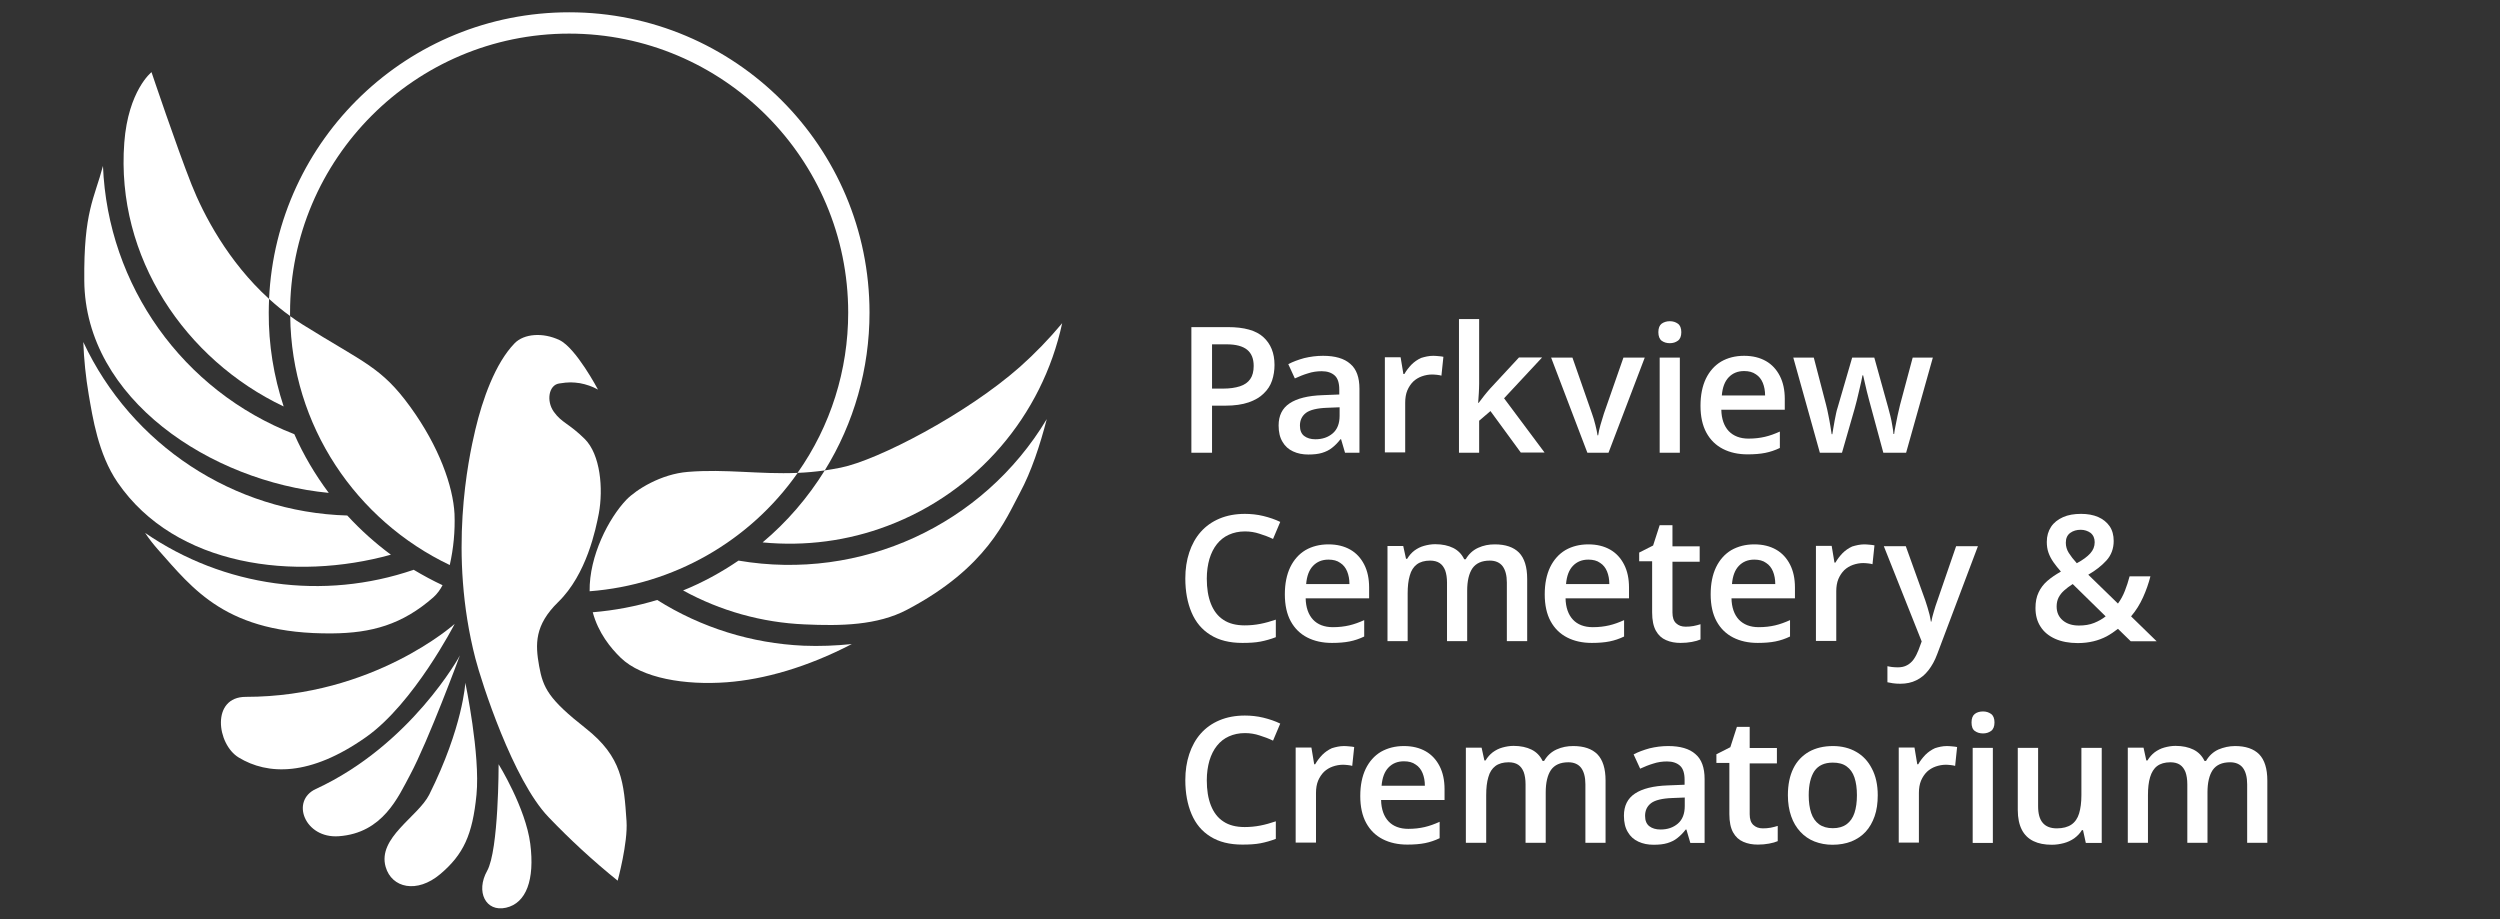 <?xml version="1.0" encoding="utf-8"?>
<!-- Generator: Adobe Illustrator 27.5.0, SVG Export Plug-In . SVG Version: 6.00 Build 0)  -->
<svg version="1.1" id="Layer_1" xmlns="http://www.w3.org/2000/svg" xmlns:xlink="http://www.w3.org/1999/xlink" x="0px" y="0px"
	 viewBox="0 0 1524.7 560.7" style="enable-background:new 0 0 1524.7 560.7;" xml:space="preserve">
<rect x="0" y="0" width="1524.7" height="560.7" fill="#333333" stroke="none"/>
<style type="text/css">
	.st0{clip-path:url(#SVGID_00000093173604672105321740000010683819825209680265_);}
	.st1{fill:#FFFFFF;}
	.st2{enable-background:new    ;}
</style>
<g>
	<defs>
		<rect id="SVGID_1_" x="50.8" y="7.5" width="597" height="546.5"/>
	</defs>
	<clipPath id="SVGID_00000014613671962655264280000001613419004291129998_">
		<use xlink:href="#SVGID_1_"  style="overflow:visible;"/>
	</clipPath>
	<g style="clip-path:url(#SVGID_00000014613671962655264280000001613419004291129998_);">
		<path class="st1" d="M347.1,20.5c93.9,0,170.2,76.4,170.2,170.2c0,35-10.7,69.1-30.9,97.7c5.3-0.2,10.8-0.7,16.6-1.5
			c17.9-28.9,27.3-62.2,27.3-96.2c0-101.2-82-183.2-183.2-183.2c-98.4,0-178.6,77.5-183,174.8c4.1,3.7,8.3,7.2,12.8,10.4
			c0-0.7,0-1.4,0-2C176.9,96.9,253.2,20.5,347.1,20.5"/>
		<path class="st1" d="M364.7,237.6c0,0-13.4-25.4-23.5-30.2s-21.6-3.9-27.3,1.9c-11.9,12.2-19.7,34.5-24,52.7s-16.5,75.5,0,139.5
			c3.8,14.7,23,74.3,44.6,96.8c13.2,13.8,27.3,26.8,42.2,38.8c0,0,6.3-23.1,5.4-36.3c-1.6-23.3-2.5-39-25-56.7s-25.9-24.5-28.3-37.9
			s-2.8-24.9,11.6-39c17.5-17,23-44.8,24.8-54c2.8-15.1,1-36-8.6-45.5s-14-9.8-18.8-16.5s-3.1-16.3,3.1-17.3s8.4-0.8,12.8-0.2
			C357.5,234.4,361.3,235.7,364.7,237.6"/>
		<path class="st1" d="M277.3,380.5c0,0-24.9,48.5-54,69c-34.3,24.2-60.1,23.2-77.7,12.5c-13.4-8.1-17-37,4.3-37
			C227.8,425,277.3,380.5,277.3,380.5"/>
		<path class="st1" d="M280.5,399.7c0,0-19.2,52-30.4,72.9c-7.2,13.4-16.6,35.5-43.5,37.4c-20.7,1.5-29.6-21.6-14-28.8
			C250.7,454.4,280.6,399.7,280.5,399.7"/>
		<path class="st1" d="M283.8,416.4c0,0,9.2,43.9,6.8,68.3s-7.9,36.4-22.1,48.4s-29.6,8.5-33.3-4.4c-5.1-17.8,19.8-30.6,26.6-44.1
			C282.4,443.3,283.8,416.4,283.8,416.4"/>
		<path class="st1" d="M304.1,466.1c0,0,16.5,26.6,19.3,48.5s-2.4,36.2-14.8,39s-18.6-9.8-11.5-22.5S304.1,466.1,304.1,466.1"/>
		<path class="st1" d="M274.3,344.6c2.3-10.2,3.3-20.7,2.9-31.2c-0.9-16.8-9.3-40.9-27-65.3s-28.3-26.8-65.7-50.2
			c-2.6-1.6-5.1-3.3-7.5-5.1C177.7,259.8,217.4,317.5,274.3,344.6"/>
		<path class="st1" d="M486.5,288.4c-23.6,1-43.8-2.5-67-0.6c-16.4,1.3-31.5,10.8-37.5,17c-10.7,11.2-22.7,34.2-22.4,55.8
			C410.6,356.7,457.2,330.2,486.5,288.4"/>
		<path class="st1" d="M541.3,320.7c54.2-20.4,94.3-67,106.5-123.6c-7.9,9.5-16.5,18.4-25.7,26.6c-32.6,28.8-86.6,56.9-109.3,61.5
			c-3.4,0.7-6.6,1.2-9.8,1.7c-10.2,16.5-23,31.4-37.9,43.9C491,333.3,517.1,329.9,541.3,320.7"/>
		<path class="st1" d="M490.7,380.8c21.9,1,44.3,0.7,62.6-9c48.8-25.7,59.9-54.9,68.8-71.4c6.8-12.6,12.2-28.9,16.3-44.8
			c-38.9,64.8-113.5,99-188,86.3c-10.6,7.2-21.9,13.4-33.8,18.2C439.4,372.6,464.7,379.7,490.7,380.8"/>
		<path class="st1" d="M490.1,393.8c-31.7-1.4-62.5-11-89.3-27.9c-12.8,3.9-26,6.4-39.3,7.5c3.4,12.6,10.9,21.8,17.1,27.8
			c12.9,12.5,39.3,16.8,64.7,14.9c22.6-1.7,48.9-9.1,76.2-23.3C509.7,393.8,499.9,394.2,490.1,393.8"/>
		<path class="st1" d="M173,247.9c-6.1-18.5-9.2-37.8-9.1-57.2c0-2.8,0.1-5.6,0.2-8.4c-25-22.7-40-51.4-47.3-69.8
			C107.7,89.5,92.4,44,92.4,44S78.2,55.2,75.8,87C70.5,157.1,113.2,219.5,173,247.9"/>
		<path class="st1" d="M200.5,300.6c-8.3-11.1-15.4-23.1-21-35.8c-68-26.4-113.8-90.7-116.7-163.6c-5.3,20.1-11.8,27.7-11.4,70
			C52,243.4,128.6,293.7,200.5,300.6"/>
		<path class="st1" d="M50.8,208.6c0.4,10.7,1.5,21.4,3.3,32c2.4,13.8,5.7,36.2,17.6,53.6c35.4,51.6,108.4,60.3,166.7,44.1
			c-9.6-7.1-18.5-15.1-26.6-23.9C142.5,312.4,80.2,271.4,50.8,208.6"/>
		<path class="st1" d="M88.5,325c2.3,3.5,4.9,6.8,7.7,10c21.5,24.1,41.7,51.9,106.4,51.3c23.9-0.2,42.7-5.3,61.8-22.1
			c2.3-2.1,4.1-4.6,5.5-7.3c-6-2.8-11.9-6-17.6-9.4C197.2,366.4,136.5,358,88.5,325"/>
	</g>
</g>
<g class="st2">
	<path class="st1" d="M748.9,199.5c9.9,0,17.1,2,21.6,6.1c4.5,4.1,6.8,9.7,6.8,17c0,3.3-0.5,6.5-1.5,9.5c-1,3-2.7,5.6-5.1,7.9
		c-2.3,2.3-5.4,4.1-9.2,5.4c-3.8,1.3-8.5,2-14.1,2h-8.2v28.7h-12.6v-76.6H748.9z M748.1,210h-8.9v27h6.9c3.9,0,7.3-0.5,10.1-1.4
		c2.8-0.9,4.9-2.4,6.3-4.4c1.4-2,2.1-4.7,2.1-8c0-4.4-1.3-7.7-4-9.9C757.9,211.1,753.7,210,748.1,210z"/>
</g>
<g class="st2">
	<path class="st1" d="M806.9,217c7.3,0,12.9,1.6,16.6,4.9c3.8,3.2,5.6,8.3,5.6,15.2v39h-8.8l-2.4-8.2h-0.4c-1.6,2.1-3.3,3.8-5.1,5.2
		c-1.7,1.4-3.8,2.4-6.1,3.1c-2.3,0.7-5.1,1-8.4,1c-3.5,0-6.5-0.6-9.3-1.9s-4.9-3.2-6.4-5.8c-1.6-2.6-2.4-5.9-2.4-10
		c0-6,2.2-10.5,6.7-13.5c4.5-3,11.2-4.7,20.2-5l10.1-0.4v-3c0-4-0.9-6.9-2.8-8.6c-1.9-1.7-4.5-2.6-7.9-2.6c-2.9,0-5.7,0.4-8.4,1.3
		c-2.7,0.8-5.4,1.9-8,3.1l-4-8.7c2.8-1.5,6.1-2.7,9.7-3.7C799.2,217.5,802.9,217,806.9,217z M816.9,248.4l-7.5,0.3
		c-6.1,0.2-10.5,1.3-12.9,3.1c-2.5,1.9-3.7,4.5-3.7,7.8c0,2.9,0.9,5,2.6,6.3c1.7,1.3,4,2,6.8,2c4.3,0,7.8-1.2,10.6-3.6
		c2.8-2.4,4.2-6,4.2-10.7V248.4z"/>
</g>
<g class="st2">
	<path class="st1" d="M874.1,217c1,0,2,0.1,3.2,0.2c1.2,0.1,2.1,0.2,3,0.4l-1.2,11.5c-0.7-0.2-1.6-0.4-2.7-0.5s-2-0.2-2.9-0.2
		c-2.2,0-4.3,0.4-6.3,1.1c-2,0.7-3.8,1.8-5.3,3.2c-1.5,1.5-2.7,3.3-3.6,5.4c-0.9,2.2-1.3,4.7-1.3,7.5v30.3h-12.4v-58h9.6l1.7,10.2
		h0.6c1.2-2.1,2.6-3.9,4.3-5.7c1.7-1.7,3.7-3.1,5.9-4.1C869,217.6,871.4,217,874.1,217z"/>
</g>
<g class="st2">
	<path class="st1" d="M902.1,194.6V234c0,1.8-0.1,3.7-0.2,5.8c-0.1,2.1-0.3,4.1-0.4,5.9h0.3c0.9-1.2,2-2.7,3.3-4.3
		c1.3-1.6,2.5-3.1,3.6-4.3l17.7-19.1h14.1l-23.2,24.9l24.7,33.1h-14.5L909,250.7l-6.9,5.9v19.5h-12.3v-81.5H902.1z"/>
</g>
<g class="st2">
	<path class="st1" d="M968.1,276.1l-22.1-58h13l11.9,34.1c0.8,2.2,1.5,4.5,2.1,7c0.6,2.5,1.1,4.6,1.3,6.3h0.4
		c0.2-1.8,0.7-3.9,1.4-6.4c0.7-2.5,1.4-4.8,2.1-6.9l11.9-34.1h13l-22.1,58H968.1z"/>
</g>
<g class="st2">
	<path class="st1" d="M1018.4,195.9c1.9,0,3.5,0.5,4.9,1.5c1.4,1,2.1,2.8,2.1,5.2c0,2.4-0.7,4.2-2.1,5.2c-1.4,1-3,1.5-4.9,1.5
		c-2,0-3.6-0.5-5-1.5c-1.3-1-2-2.8-2-5.2c0-2.5,0.7-4.2,2-5.2C1014.8,196.4,1016.5,195.9,1018.4,195.9z M1024.5,218.1v58h-12.3v-58
		H1024.5z"/>
</g>
<g class="st2">
	<path class="st1" d="M1063.7,217c5.2,0,9.6,1.1,13.3,3.2c3.7,2.1,6.5,5.2,8.5,9.1c2,3.9,3,8.6,3,14v6.6h-38.7
		c0.1,5.6,1.7,10,4.5,13c2.9,3,6.9,4.6,12.1,4.6c3.7,0,7-0.4,10-1.1c3-0.7,6-1.8,9.1-3.2v10c-2.9,1.4-5.9,2.4-8.9,3
		c-3,0.6-6.6,0.9-10.8,0.9c-5.7,0-10.7-1.1-15-3.3c-4.3-2.2-7.7-5.5-10.1-9.9c-2.4-4.4-3.6-9.9-3.6-16.4c0-6.5,1.1-12,3.3-16.6
		c2.2-4.5,5.3-8,9.3-10.4C1053.7,218.2,1058.4,217,1063.7,217z M1063.7,226.3c-3.9,0-7,1.3-9.4,3.8c-2.4,2.5-3.8,6.2-4.2,11.1h26.4
		c0-2.9-0.5-5.5-1.4-7.7c-0.9-2.2-2.3-4-4.2-5.2C1068.9,226.9,1066.6,226.3,1063.7,226.3z"/>
</g>
<g class="st2">
	<path class="st1" d="M1148.6,276.1l-7.3-27c-0.3-1.3-0.8-2.9-1.3-4.8c-0.5-1.9-1-3.8-1.5-5.8c-0.5-2-0.9-3.9-1.3-5.6
		c-0.4-1.7-0.7-3-0.9-4h-0.4c-0.2,0.9-0.5,2.3-0.8,4c-0.4,1.7-0.8,3.6-1.3,5.6c-0.5,2-1,4-1.4,5.9c-0.5,1.9-0.9,3.6-1.3,4.9
		l-7.7,26.8h-13.5l-16.2-58h12.5l7.5,28.8c0.5,2,1,4.1,1.4,6.3s0.9,4.4,1.2,6.5c0.3,2.1,0.6,3.8,0.8,5.1h0.4
		c0.1-0.9,0.3-2.1,0.6-3.6c0.2-1.4,0.5-3,0.8-4.6c0.3-1.6,0.6-3.1,0.9-4.5c0.3-1.4,0.6-2.6,0.9-3.4l8.9-30.6h13.5l8.5,30.6
		c0.4,1.3,0.8,3,1.3,5s0.9,4,1.2,6c0.4,2,0.6,3.7,0.7,5h0.4c0.1-1.2,0.4-2.8,0.8-4.8c0.4-2,0.8-4.2,1.3-6.5c0.5-2.3,1-4.5,1.5-6.5
		l7.7-28.8h12.3l-16.3,58H1148.6z"/>
</g>
<g class="st2">
	<path class="st1" d="M759.3,324.1c-3.7,0-6.9,0.7-9.8,2c-2.9,1.3-5.3,3.2-7.3,5.7c-2,2.5-3.5,5.5-4.6,9.1c-1,3.5-1.6,7.5-1.6,12
		c0,5.9,0.8,11,2.5,15.3c1.7,4.3,4.2,7.6,7.6,9.8c3.4,2.3,7.8,3.4,13,3.4c3.2,0,6.4-0.3,9.5-0.9c3.1-0.6,6.3-1.5,9.5-2.6v10.7
		c-3.1,1.2-6.3,2.1-9.4,2.7c-3.2,0.6-6.8,0.8-11,0.8c-7.8,0-14.3-1.6-19.5-4.9c-5.2-3.2-9-7.8-11.5-13.7c-2.5-5.9-3.8-12.8-3.8-20.7
		c0-5.8,0.8-11.1,2.4-15.9c1.6-4.8,3.9-9,7-12.5c3.1-3.5,6.9-6.2,11.4-8.1c4.5-1.9,9.7-2.9,15.5-2.9c3.8,0,7.6,0.4,11.3,1.3
		c3.7,0.9,7.2,2.1,10.3,3.6l-4.4,10.4c-2.7-1.3-5.4-2.3-8.3-3.2C765.4,324.6,762.4,324.1,759.3,324.1z"/>
</g>
<g class="st2">
	<path class="st1" d="M810.2,332c5.2,0,9.6,1.1,13.3,3.2c3.7,2.1,6.5,5.2,8.5,9.1c2,3.9,3,8.6,3,14v6.6h-38.7c0.1,5.6,1.7,10,4.5,13
		s6.9,4.6,12.1,4.6c3.7,0,7-0.4,10-1.1c3-0.7,6-1.8,9.1-3.2v10c-2.9,1.4-5.9,2.4-8.9,3c-3,0.6-6.6,0.9-10.8,0.9
		c-5.7,0-10.7-1.1-15-3.3c-4.3-2.2-7.7-5.5-10.1-9.9c-2.4-4.4-3.6-9.9-3.6-16.4c0-6.5,1.1-12,3.3-16.6c2.2-4.5,5.3-8,9.3-10.4
		C800.2,333.2,804.9,332,810.2,332z M810.2,341.3c-3.9,0-7,1.3-9.4,3.8c-2.4,2.5-3.8,6.2-4.2,11.1H823c0-2.9-0.5-5.5-1.4-7.7
		c-0.9-2.2-2.3-4-4.2-5.2C815.5,341.9,813.1,341.3,810.2,341.3z"/>
</g>
<g class="st2">
	<path class="st1" d="M911.7,332c6.5,0,11.4,1.7,14.7,5c3.3,3.4,5,8.7,5,16.1v37.9H919v-35.7c0-4.4-0.9-7.7-2.6-10
		c-1.7-2.2-4.3-3.4-7.8-3.4c-4.9,0-8.4,1.6-10.6,4.7c-2.1,3.1-3.2,7.7-3.2,13.6v30.8h-12.3v-35.7c0-2.9-0.4-5.4-1.1-7.4
		c-0.8-2-1.9-3.5-3.4-4.5c-1.5-1-3.5-1.5-5.8-1.5c-3.4,0-6.1,0.8-8.1,2.3c-2,1.5-3.5,3.8-4.3,6.8c-0.9,3-1.3,6.6-1.3,11v29h-12.3
		v-58h9.6l1.7,7.8h0.7c1.2-2,2.7-3.7,4.4-5c1.8-1.3,3.7-2.3,5.9-2.9c2.2-0.6,4.4-1,6.8-1c4.3,0,8,0.8,11,2.3c3,1.5,5.2,3.8,6.7,6.9
		h0.9c1.8-3.1,4.3-5.5,7.6-7S908,332,911.7,332z"/>
</g>
<g class="st2">
	<path class="st1" d="M968.7,332c5.2,0,9.6,1.1,13.3,3.2c3.7,2.1,6.5,5.2,8.5,9.1c2,3.9,3,8.6,3,14v6.6h-38.7c0.1,5.6,1.7,10,4.5,13
		s6.9,4.6,12.1,4.6c3.7,0,7-0.4,10-1.1c3-0.7,6-1.8,9.1-3.2v10c-2.9,1.4-5.9,2.4-8.9,3c-3,0.6-6.6,0.9-10.8,0.9
		c-5.7,0-10.7-1.1-15-3.3c-4.3-2.2-7.7-5.5-10.1-9.9c-2.4-4.4-3.6-9.9-3.6-16.4c0-6.5,1.1-12,3.3-16.6c2.2-4.5,5.3-8,9.3-10.4
		C958.7,333.2,963.4,332,968.7,332z M968.7,341.3c-3.9,0-7,1.3-9.4,3.8c-2.4,2.5-3.8,6.2-4.2,11.1h26.4c0-2.9-0.5-5.5-1.4-7.7
		c-0.9-2.2-2.3-4-4.2-5.2C974,341.9,971.6,341.3,968.7,341.3z"/>
</g>
<g class="st2">
	<path class="st1" d="M1028,382.2c1.6,0,3.2-0.1,4.8-0.4c1.6-0.3,3-0.7,4.3-1.1v9.3c-1.4,0.6-3.1,1.1-5.3,1.5
		c-2.2,0.4-4.4,0.6-6.8,0.6c-3.3,0-6.2-0.5-8.9-1.7c-2.6-1.1-4.7-3-6.2-5.7c-1.5-2.7-2.3-6.4-2.3-11.2v-31.2h-7.9V337l8.5-4.3
		l4-12.4h7.8v12.9h16.6v9.4H1020v31c0,2.9,0.7,5.1,2.2,6.5C1023.7,381.5,1025.6,382.2,1028,382.2z"/>
</g>
<g class="st2">
	<path class="st1" d="M1069.9,332c5.2,0,9.6,1.1,13.3,3.2c3.7,2.1,6.5,5.2,8.5,9.1c2,3.9,3,8.6,3,14v6.6H1056c0.1,5.6,1.7,10,4.5,13
		c2.9,3,6.9,4.6,12.1,4.6c3.7,0,7-0.4,10-1.1c3-0.7,6-1.8,9.1-3.2v10c-2.9,1.4-5.9,2.4-8.9,3c-3,0.6-6.6,0.9-10.8,0.9
		c-5.7,0-10.7-1.1-15-3.3c-4.3-2.2-7.7-5.5-10.1-9.9c-2.4-4.4-3.6-9.9-3.6-16.4c0-6.5,1.1-12,3.3-16.6c2.2-4.5,5.3-8,9.3-10.4
		C1060,333.2,1064.6,332,1069.9,332z M1069.9,341.3c-3.9,0-7,1.3-9.4,3.8c-2.4,2.5-3.8,6.2-4.2,11.1h26.4c0-2.9-0.5-5.5-1.4-7.7
		c-0.9-2.2-2.3-4-4.2-5.2C1075.2,341.9,1072.8,341.3,1069.9,341.3z"/>
</g>
<g class="st2">
	<path class="st1" d="M1137,332c1,0,2,0.1,3.2,0.2c1.2,0.1,2.1,0.2,3,0.4l-1.2,11.5c-0.7-0.2-1.6-0.4-2.7-0.5s-2-0.2-2.9-0.2
		c-2.2,0-4.3,0.4-6.3,1.1c-2,0.7-3.8,1.8-5.3,3.2c-1.5,1.5-2.7,3.3-3.6,5.4c-0.9,2.2-1.3,4.7-1.3,7.5v30.3h-12.4v-58h9.6l1.7,10.2
		h0.6c1.2-2.1,2.6-3.9,4.3-5.7c1.7-1.7,3.7-3.1,5.9-4.1C1131.9,332.6,1134.4,332,1137,332z"/>
</g>
<g class="st2">
	<path class="st1" d="M1148.9,333.1h13.4l11.9,33.1c0.5,1.5,1,3,1.4,4.4c0.4,1.4,0.8,2.9,1.2,4.3c0.3,1.4,0.6,2.8,0.8,4.2h0.3
		c0.3-1.8,0.8-3.9,1.5-6.1c0.6-2.3,1.4-4.5,2.2-6.8l11.4-33.1h13.3l-24.9,66c-1.4,3.8-3.2,7-5.3,9.7c-2.1,2.7-4.5,4.7-7.4,6.1
		c-2.8,1.4-6.1,2.1-9.7,2.1c-1.7,0-3.3-0.1-4.6-0.3c-1.3-0.2-2.4-0.4-3.3-0.6v-9.8c0.7,0.2,1.7,0.3,2.8,0.5c1.1,0.1,2.3,0.2,3.5,0.2
		c2.2,0,4.1-0.4,5.7-1.3c1.6-0.9,3-2.1,4.1-3.7c1.1-1.6,2-3.4,2.8-5.4l2-5.4L1148.9,333.1z"/>
	<path class="st1" d="M1269.2,313.4c3.9,0,7.4,0.6,10.4,1.9c3,1.3,5.3,3.2,7,5.6c1.7,2.5,2.5,5.5,2.5,9c0,4.7-1.5,8.7-4.4,11.9
		s-6.6,6.1-11.1,8.7l18.1,17.6c1.7-2.3,3.1-4.9,4.2-7.7c1.1-2.8,2.1-5.8,2.9-8.9h12.7c-1.1,4.3-2.6,8.6-4.5,12.8
		c-1.9,4.2-4.3,8.1-7.3,11.6l15.6,15.2h-15.8l-7.8-7.6c-2.2,1.7-4.5,3.3-6.9,4.6c-2.5,1.3-5.1,2.3-8,3c-2.9,0.7-6.1,1.1-9.6,1.1
		c-5.3,0-10-0.9-13.8-2.6s-6.9-4.2-8.9-7.4c-2.1-3.2-3.1-7-3.1-11.4c0-3.7,0.6-6.8,1.9-9.5c1.2-2.6,3-5,5.3-7c2.3-2,5.1-3.9,8.3-5.7
		c-1.7-2-3.3-3.9-4.6-5.8c-1.3-1.9-2.3-3.8-3-5.8c-0.7-2-1-4.2-1-6.5c0-3.6,0.9-6.6,2.6-9.2c1.7-2.6,4.2-4.5,7.3-5.9
		S1265,313.4,1269.2,313.4z M1264.1,356.2c-2,1.3-3.8,2.6-5.2,3.9c-1.5,1.3-2.6,2.8-3.4,4.3c-0.8,1.6-1.2,3.4-1.2,5.5
		c0,3.6,1.3,6.4,3.8,8.5c2.5,2.1,5.8,3.1,9.8,3.1c3.5,0,6.6-0.5,9.3-1.6c2.7-1.1,5-2.4,7-4L1264.1,356.2z M1269,323.1
		c-2.5,0-4.6,0.6-6.4,1.9c-1.8,1.3-2.7,3.3-2.7,6c0,2.2,0.6,4.3,1.8,6.2c1.2,1.9,2.8,4,4.9,6.3c3.7-2,6.4-4,8.2-6
		c1.8-2,2.7-4.2,2.7-6.8c0-2.4-0.8-4.3-2.5-5.7C1273.3,323.8,1271.3,323.1,1269,323.1z"/>
</g>
<g class="st2">
	<path class="st1" d="M759.3,447.1c-3.7,0-6.9,0.7-9.8,2c-2.9,1.3-5.3,3.2-7.3,5.7c-2,2.5-3.5,5.5-4.6,9.1c-1,3.5-1.6,7.5-1.6,12
		c0,5.9,0.8,11,2.5,15.3c1.7,4.3,4.2,7.6,7.6,9.8c3.4,2.3,7.8,3.4,13,3.4c3.2,0,6.4-0.3,9.5-0.9c3.1-0.6,6.3-1.5,9.5-2.6v10.7
		c-3.1,1.2-6.3,2.1-9.4,2.7c-3.2,0.6-6.8,0.8-11,0.8c-7.8,0-14.3-1.6-19.5-4.9c-5.2-3.2-9-7.8-11.5-13.7c-2.5-5.9-3.8-12.8-3.8-20.7
		c0-5.8,0.8-11.1,2.4-15.9c1.6-4.8,3.9-9,7-12.5c3.1-3.5,6.9-6.2,11.4-8.1c4.5-1.9,9.7-2.9,15.5-2.9c3.8,0,7.6,0.4,11.3,1.3
		c3.7,0.9,7.2,2.1,10.3,3.6l-4.4,10.4c-2.7-1.3-5.4-2.3-8.3-3.2C765.4,447.6,762.4,447.1,759.3,447.1z"/>
</g>
<g class="st2">
	<path class="st1" d="M819.7,455c1,0,2,0.1,3.2,0.2c1.2,0.1,2.1,0.2,3,0.4l-1.2,11.5c-0.7-0.2-1.6-0.4-2.7-0.5s-2-0.2-2.9-0.2
		c-2.2,0-4.3,0.4-6.3,1.1c-2,0.7-3.8,1.8-5.3,3.2c-1.5,1.5-2.7,3.3-3.6,5.4c-0.9,2.2-1.3,4.7-1.3,7.5v30.3h-12.4v-58h9.6l1.7,10.2
		h0.6c1.2-2.1,2.6-3.9,4.3-5.7c1.7-1.7,3.7-3.1,5.9-4.1C814.6,455.6,817,455,819.7,455z"/>
</g>
<g class="st2">
	<path class="st1" d="M856.2,455c5.2,0,9.6,1.1,13.3,3.2c3.7,2.1,6.5,5.2,8.5,9.1c2,3.9,3,8.6,3,14v6.6h-38.7c0.1,5.6,1.7,10,4.5,13
		s6.9,4.6,12.1,4.6c3.7,0,7-0.4,10-1.1c3-0.7,6-1.8,9.1-3.2v10c-2.9,1.4-5.9,2.4-8.9,3c-3,0.6-6.6,0.9-10.8,0.9
		c-5.7,0-10.7-1.1-15-3.3c-4.3-2.2-7.7-5.5-10.1-9.9c-2.4-4.4-3.6-9.9-3.6-16.4c0-6.5,1.1-12,3.3-16.6c2.2-4.5,5.3-8,9.3-10.4
		C846.3,456.2,850.9,455,856.2,455z M856.2,464.3c-3.9,0-7,1.3-9.4,3.8c-2.4,2.5-3.8,6.2-4.2,11.1H869c0-2.9-0.5-5.5-1.4-7.7
		c-0.9-2.2-2.3-4-4.2-5.2C861.5,464.9,859.1,464.3,856.2,464.3z"/>
</g>
<g class="st2">
	<path class="st1" d="M959.5,455c6.5,0,11.4,1.7,14.7,5c3.3,3.4,5,8.7,5,16.1v37.9h-12.3v-35.7c0-4.4-0.9-7.7-2.6-10
		c-1.7-2.2-4.3-3.4-7.8-3.4c-4.9,0-8.4,1.6-10.6,4.7c-2.1,3.1-3.2,7.7-3.2,13.6v30.8h-12.3v-35.7c0-2.9-0.4-5.4-1.1-7.4
		c-0.8-2-1.9-3.5-3.4-4.5c-1.5-1-3.5-1.5-5.8-1.5c-3.4,0-6.1,0.8-8.1,2.3c-2,1.5-3.5,3.8-4.3,6.8c-0.9,3-1.3,6.6-1.3,11v29H894v-58
		h9.6l1.7,7.8h0.7c1.2-2,2.7-3.7,4.4-5c1.8-1.3,3.7-2.3,5.9-2.9c2.2-0.6,4.4-1,6.8-1c4.3,0,8,0.8,11,2.3c3,1.5,5.2,3.8,6.7,6.9h0.9
		c1.8-3.1,4.3-5.5,7.6-7S955.9,455,959.5,455z"/>
</g>
<g class="st2">
	<path class="st1" d="M1017.4,455c7.3,0,12.9,1.6,16.6,4.9c3.8,3.2,5.6,8.3,5.6,15.2v39h-8.7l-2.4-8.2h-0.4
		c-1.6,2.1-3.3,3.8-5.1,5.2c-1.7,1.4-3.8,2.4-6.1,3.1c-2.3,0.7-5.1,1-8.4,1c-3.5,0-6.5-0.6-9.3-1.9s-4.9-3.2-6.4-5.8
		c-1.6-2.6-2.4-5.9-2.4-10c0-6,2.2-10.5,6.7-13.5c4.5-3,11.2-4.7,20.2-5l10.1-0.4v-3c0-4-0.9-6.9-2.8-8.6c-1.9-1.7-4.5-2.6-7.9-2.6
		c-2.9,0-5.7,0.4-8.4,1.3c-2.7,0.8-5.4,1.9-8,3.1l-4-8.7c2.8-1.5,6.1-2.7,9.7-3.7C1009.7,455.5,1013.5,455,1017.4,455z
		 M1027.4,486.4l-7.5,0.3c-6.1,0.2-10.5,1.3-12.9,3.1c-2.5,1.9-3.7,4.5-3.7,7.8c0,2.9,0.9,5,2.6,6.3s4,2,6.8,2
		c4.3,0,7.8-1.2,10.6-3.6s4.2-6,4.2-10.7V486.4z"/>
</g>
<g class="st2">
	<path class="st1" d="M1075.1,505.2c1.6,0,3.2-0.1,4.8-0.4c1.6-0.3,3-0.7,4.3-1.1v9.3c-1.4,0.6-3.1,1.1-5.3,1.5
		c-2.2,0.4-4.4,0.6-6.8,0.6c-3.3,0-6.2-0.5-8.9-1.7c-2.6-1.1-4.7-3-6.2-5.7c-1.5-2.7-2.3-6.4-2.3-11.2v-31.2h-7.9V460l8.5-4.3
		l4-12.4h7.8v12.9h16.6v9.4h-16.6v31c0,2.9,0.7,5.1,2.2,6.5C1070.8,504.5,1072.7,505.2,1075.1,505.2z"/>
</g>
<g class="st2">
	<path class="st1" d="M1145.2,485c0,4.8-0.6,9.1-1.9,12.8c-1.3,3.7-3.1,6.9-5.5,9.5c-2.4,2.6-5.3,4.5-8.7,5.9c-3.4,1.3-7.2,2-11.5,2
		c-4,0-7.6-0.7-11-2c-3.3-1.3-6.2-3.3-8.6-5.9c-2.4-2.6-4.3-5.7-5.6-9.5c-1.3-3.7-2-8-2-12.8c0-6.4,1.1-11.8,3.3-16.3
		c2.2-4.5,5.4-7.8,9.5-10.2c4.1-2.3,9-3.5,14.7-3.5c5.3,0,10.1,1.2,14.1,3.5c4.1,2.3,7.3,5.7,9.6,10.2
		C1144,473.2,1145.2,478.7,1145.2,485z M1103.1,485c0,4.2,0.5,7.8,1.5,10.8c1,3,2.6,5.3,4.8,6.9c2.2,1.6,5,2.4,8.4,2.4
		c3.4,0,6.2-0.8,8.4-2.4c2.2-1.6,3.8-3.9,4.8-6.9c1-3,1.5-6.6,1.5-10.8s-0.5-7.8-1.5-10.8c-1-3-2.6-5.2-4.8-6.8
		c-2.2-1.6-5-2.3-8.4-2.3c-5.1,0-8.8,1.7-11.2,5.1C1104.3,473.7,1103.1,478.6,1103.1,485z"/>
</g>
<g class="st2">
	<path class="st1" d="M1187.4,455c1,0,2,0.1,3.2,0.2c1.2,0.1,2.1,0.2,3,0.4l-1.2,11.5c-0.7-0.2-1.6-0.4-2.7-0.5s-2-0.2-2.9-0.2
		c-2.2,0-4.3,0.4-6.3,1.1c-2,0.7-3.8,1.8-5.3,3.2c-1.5,1.5-2.7,3.3-3.6,5.4c-0.9,2.2-1.3,4.7-1.3,7.5v30.3H1158v-58h9.6l1.7,10.2
		h0.6c1.2-2.1,2.6-3.9,4.3-5.7c1.7-1.7,3.7-3.1,5.9-4.1C1182.3,455.6,1184.7,455,1187.4,455z"/>
</g>
<g class="st2">
	<path class="st1" d="M1209.4,433.9c1.9,0,3.5,0.5,4.9,1.5s2.1,2.8,2.1,5.2c0,2.4-0.7,4.2-2.1,5.2s-3,1.5-4.9,1.5
		c-2,0-3.6-0.5-5-1.5s-2-2.8-2-5.2c0-2.5,0.7-4.2,2-5.2S1207.4,433.9,1209.4,433.9z M1215.4,456.1v58h-12.3v-58H1215.4z"/>
</g>
<g class="st2">
	<path class="st1" d="M1281.8,456.1v58h-9.7l-1.7-7.8h-0.7c-1.2,2-2.8,3.6-4.7,5c-1.9,1.3-4,2.3-6.3,2.9c-2.3,0.6-4.7,1-7.3,1
		c-4.4,0-8.1-0.7-11.2-2.2c-3.1-1.5-5.5-3.8-7.1-6.9c-1.6-3.1-2.5-7.1-2.5-12.1v-37.9h12.4v35.6c0,4.5,0.9,7.9,2.8,10.1
		c1.8,2.2,4.7,3.4,8.6,3.4c3.7,0,6.7-0.8,8.9-2.3c2.2-1.5,3.8-3.8,4.7-6.8s1.4-6.7,1.4-11.1v-28.9H1281.8z"/>
</g>
<g class="st2">
	<path class="st1" d="M1363.1,455c6.5,0,11.4,1.7,14.7,5c3.3,3.4,5,8.7,5,16.1v37.9h-12.3v-35.7c0-4.4-0.9-7.7-2.6-10
		c-1.7-2.2-4.3-3.4-7.8-3.4c-4.9,0-8.4,1.6-10.6,4.7c-2.1,3.1-3.2,7.7-3.2,13.6v30.8H1334v-35.7c0-2.9-0.4-5.4-1.1-7.4
		c-0.8-2-1.9-3.5-3.4-4.5c-1.5-1-3.5-1.5-5.8-1.5c-3.4,0-6.1,0.8-8.1,2.3c-2,1.5-3.4,3.8-4.3,6.8s-1.3,6.6-1.3,11v29h-12.3v-58h9.6
		l1.7,7.8h0.7c1.2-2,2.7-3.7,4.4-5c1.8-1.3,3.7-2.3,5.9-2.9c2.2-0.6,4.4-1,6.8-1c4.3,0,8,0.8,11,2.3c3,1.5,5.2,3.8,6.7,6.9h0.9
		c1.8-3.1,4.3-5.5,7.6-7C1356.1,455.8,1359.5,455,1363.1,455z"/>
</g>
</svg>
